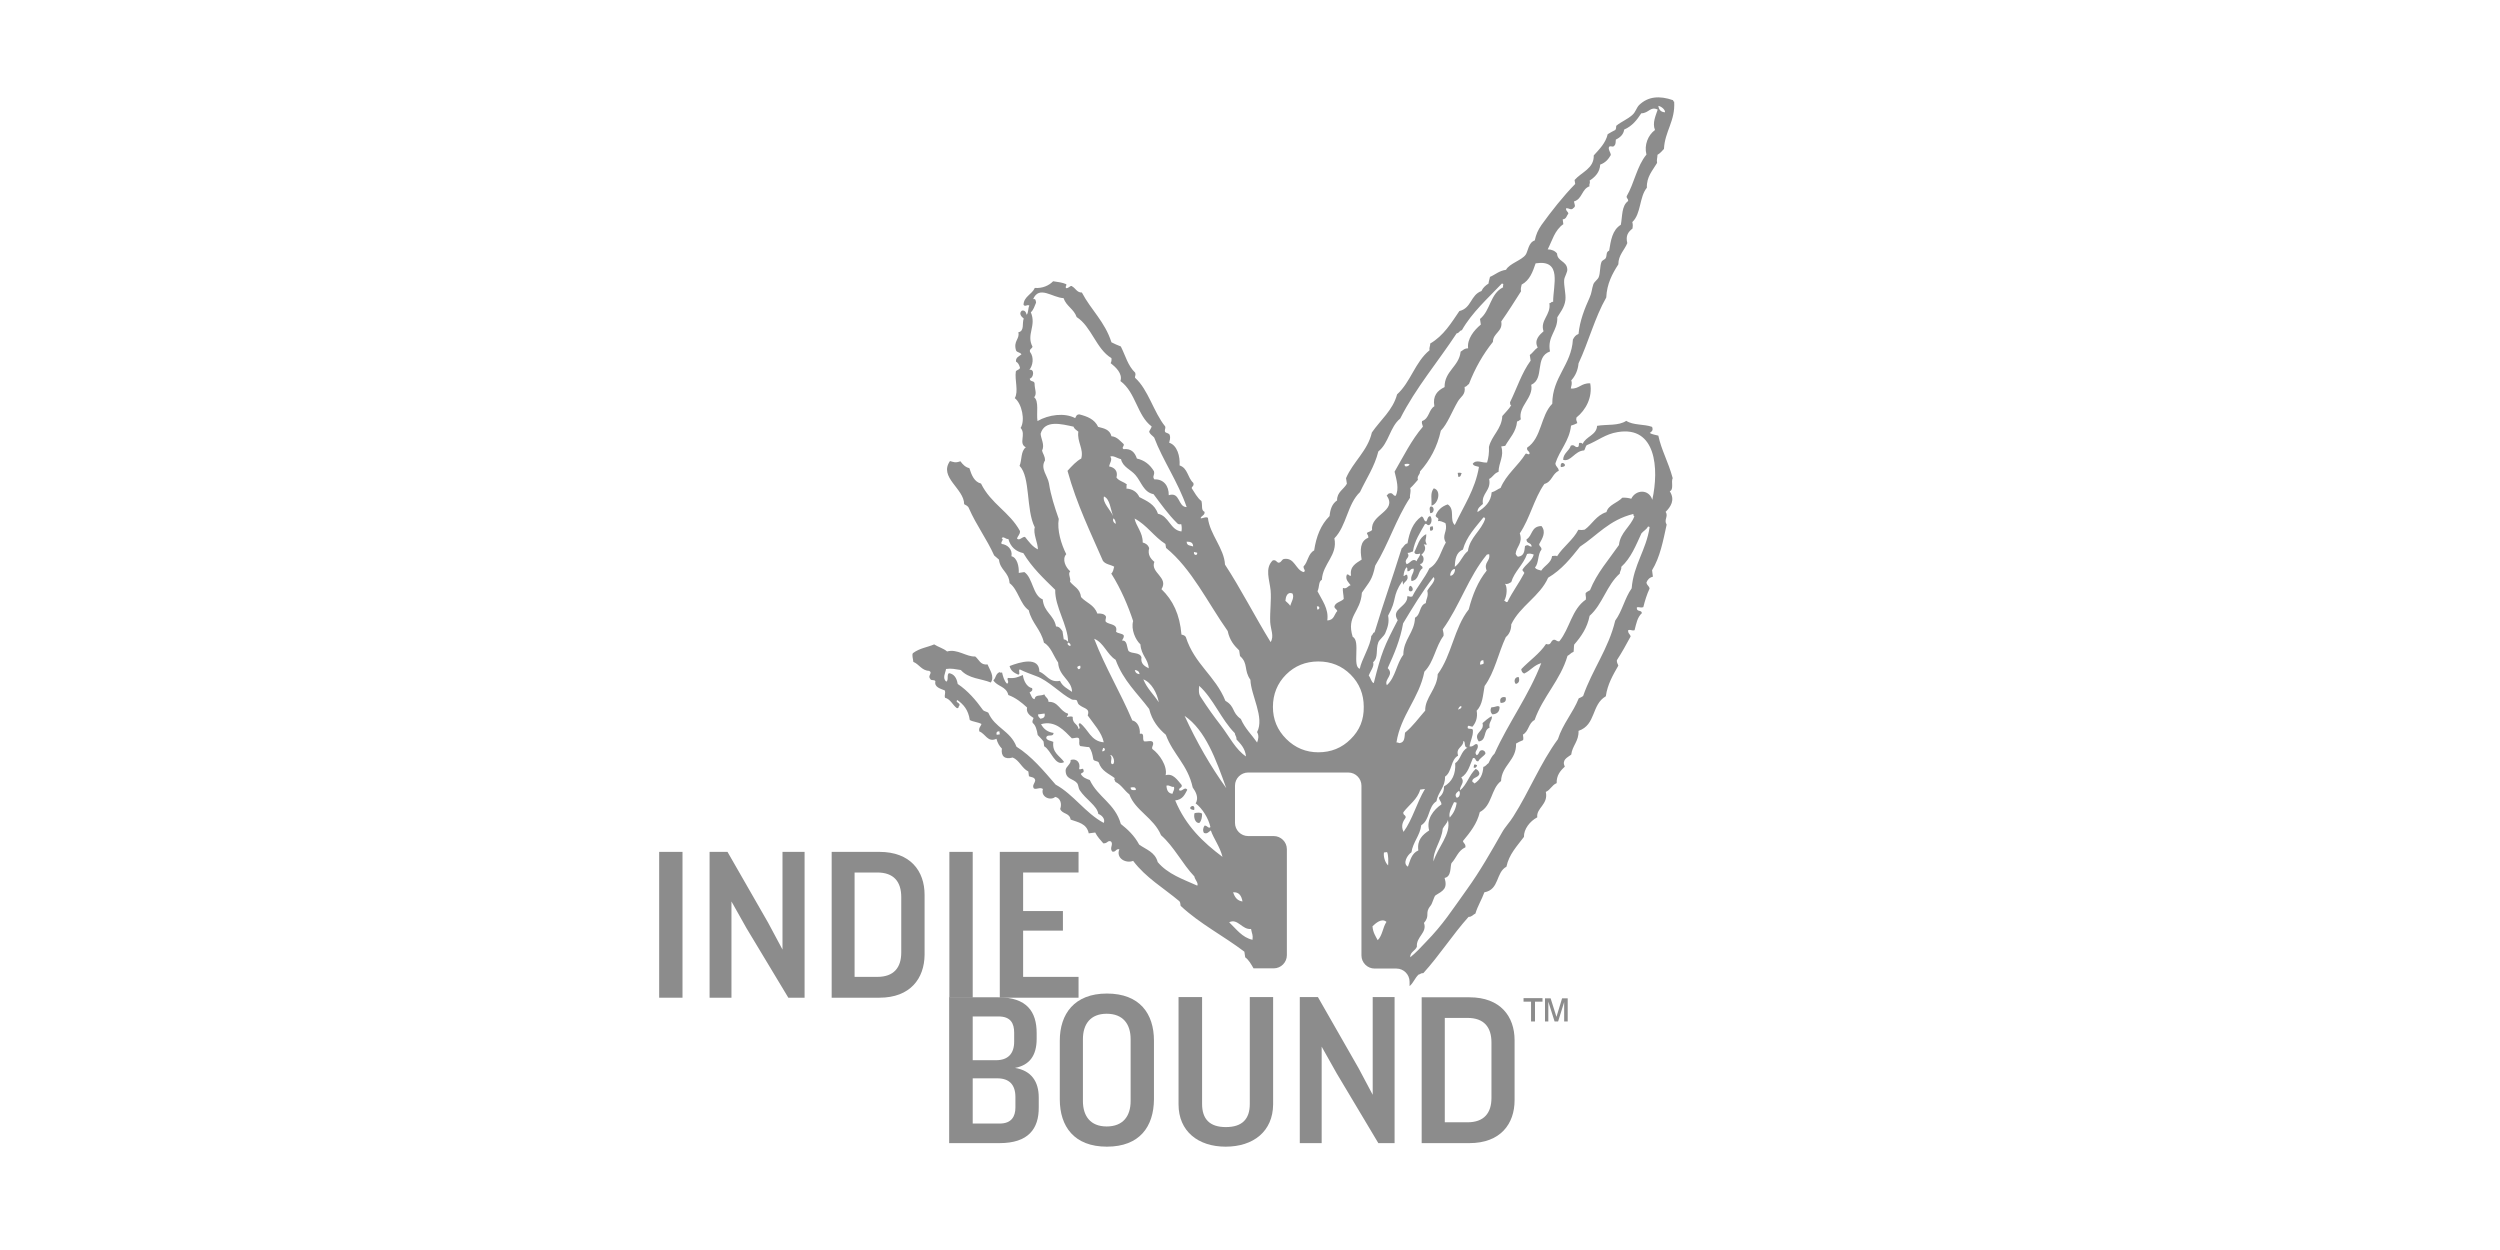 <svg xmlns="http://www.w3.org/2000/svg" xmlns:xlink="http://www.w3.org/1999/xlink" id="Layer_1" x="0px" y="0px" viewBox="0 0 120 60" style="enable-background:new 0 0 120 60;" xml:space="preserve"><style type="text/css">	.st0{fill-rule:evenodd;clip-rule:evenodd;fill:#8C8C8C;}	.st1{fill:#8C8C8C;}</style><g>	<g>		<g>			<path class="st1" d="M71.16,34.71c0.12,0.41-0.48,0.44-0.18,0.88c0.4-0.05,0.2-0.55,0.52-0.66c-0.06-0.26,0.13-0.33,0.11-0.55    C71.42,34.46,71.3,34.6,71.16,34.71"></path>			<path class="st1" d="M72.9,32.5c-0.21-0.02-0.25,0.23-0.14,0.33C72.91,32.79,72.95,32.68,72.9,32.5"></path>			<path class="st1" d="M70.75,36.71c0.01,0.05-0.01,0.08-0.02,0.12c0.08,0.07,0.16-0.02,0.17-0.1    C70.85,36.72,70.82,36.67,70.75,36.71"></path>			<path class="st1" d="M71.59,33.95c-0.07,0.11-0.05,0.26,0.05,0.34c0.25-0.02,0.34-0.15,0.34-0.36    C71.89,33.84,71.79,33.95,71.59,33.95"></path>			<path class="st1" d="M74.92,22.42C75.4,22.4,74.85,21.99,74.92,22.42"></path>			<path class="st1" d="M72.03,33.74c0.19,0,0.29-0.08,0.24-0.27C72.1,33.42,71.95,33.52,72.03,33.74"></path>			<path class="st1" d="M78.32,28.24c-0.33,0.46-0.45,1.09-0.79,1.55c-0.32,1.35-1.1,2.35-1.54,3.62c-0.06,0.04-0.13,0.08-0.21,0.11    c-0.28,0.7-0.77,1.23-1,1.96c-0.85,1.16-1.37,2.5-2.14,3.71c-0.17,0.28-0.39,0.49-0.55,0.78c-0.5,0.88-1.05,1.85-1.67,2.71    c-0.74,1.03-1.14,1.68-1.98,2.54c-0.23,0.24-0.46,0.5-0.75,0.73c-0.01-0.26,0.25-0.31,0.32-0.51c-0.04-0.48,0.51-0.67,0.34-1.14    c0.32-0.37,0.01-0.46,0.32-0.83c0.08-0.09,0.16-0.43,0.23-0.49c0.38-0.23,0.59-0.33,0.44-0.84c0.34-0.06,0.26-0.54,0.33-0.71    c0.24-0.25,0.31-0.6,0.67-0.76c0.02-0.17-0.09-0.18-0.12-0.3c0.34-0.41,0.68-0.83,0.81-1.39c0.6-0.31,0.53-1.12,1.02-1.49    c0.03-0.76,0.75-0.99,0.72-1.8c0.1-0.06,0.2-0.11,0.33-0.16c0.04-0.05,0.01-0.17,0-0.27c0.29-0.16,0.26-0.55,0.56-0.7    c0.4-1.13,1.24-1.91,1.58-3.08c0.11-0.05,0.16-0.15,0.29-0.19c0.02-0.11,0.01-0.24,0.03-0.35c0.34-0.39,0.63-0.81,0.74-1.38    c0.63-0.56,0.81-1.46,1.45-2.03c0-0.12,0.09-0.18,0.07-0.32c0.47-0.43,0.7-1.03,0.97-1.61c0.09-0.11,0.24-0.18,0.31-0.32    c0.04-0.01,0.07,0,0.08,0.03C79.02,26.4,78.41,27.11,78.32,28.24 M68.81,41.35c-0.04-0.53,0.39-0.99,0.44-1.57    c0.07-0.15,0.21-0.25,0.25-0.42C69.67,40.05,68.99,40.69,68.81,41.35 M69.92,38.53c-0.04,0.29-0.15,0.51-0.33,0.71    c-0.08-0.21,0.11-0.53,0.2-0.73C69.86,38.49,69.87,38.53,69.92,38.53 M70.03,37.96c0.08,0.06,0.05,0.33-0.11,0.33    C69.8,38.14,69.92,38.04,70.03,37.96 M67.58,41.6c-0.27-0.15-0.03-0.56,0.17-0.69c0.07-0.49,0.41-0.8,0.47-1.3    c0.42-0.25,0.32-0.89,0.73-1.15c0.07-0.44,0.43-0.68,0.41-1.18c0.35-0.24,0.26-0.81,0.63-1.01c-0.13-0.39,0.26-0.4,0.25-0.7    c0.13,0.01,0,0.31,0.2,0.32c-0.32,0.16-0.31,0.56-0.59,0.74c0.03,0.53-0.15,0.9-0.54,1.12c0.01,0.25-0.09,0.41-0.24,0.53    c0.01,0.15,0.11,0.17,0.12,0.33c-0.38,0.26-0.74,0.71-0.59,1.25c-0.32,0.21-0.59,0.46-0.52,0.96    C67.75,40.96,67.69,41.31,67.58,41.6 M67.37,39.93c-0.14-0.29-0.03-0.5,0.1-0.68c0.02-0.15-0.13-0.1-0.11-0.26    c0.27-0.36,0.68-0.62,0.81-1.09l0.23-0.03C68,38.53,67.81,39.32,67.37,39.93 M69.98,34.06c0.04-0.07,0.06-0.16,0.16-0.17    C70.18,34,70.07,34.03,69.98,34.06 M67.03,35.64c0.2-1.31,1.09-2.12,1.34-3.4c0.46-0.46,0.53-1.2,0.92-1.72    c0.01-0.15-0.01-0.13-0.04-0.31c0.81-1.12,1.24-2.53,2.12-3.59l0.11-0.02c0.07,0.35-0.28,0.38-0.12,0.79    c-0.42,0.52-0.68,1.16-0.86,1.86c-0.7,0.88-0.82,2.21-1.49,3.11c-0.02,0.7-0.62,1.13-0.6,1.75c-0.32,0.36-0.59,0.75-0.97,1.06    c-0.03,0.21,0,0.48-0.28,0.5C67.14,35.66,67.1,35.63,67.03,35.64 M66.57,32.89c-0.15-0.29,0.37-0.49,0.04-0.82    c0.31-0.68,0.6-1.35,0.74-2.15c0.46-0.76,0.92-1.53,1.46-2.22c0.16,0.16-0.21,0.46-0.3,0.66c0.07,0.27-0.06,0.38-0.07,0.59    c-0.33,0.11-0.23,0.55-0.52,0.7c-0.02,0.72-0.56,1.04-0.56,1.78C67.03,31.85,66.99,32.51,66.57,32.89 M66.63,41.54    c-0.16-0.15-0.23-0.44-0.2-0.62l0.15-0.02C66.65,41.05,66.64,41.35,66.63,41.54 M66.13,45.13c-0.1-0.19-0.23-0.37-0.25-0.67    c0.15-0.14,0.44-0.41,0.67-0.21C66.37,44.52,66.36,44.9,66.13,45.13 M65.7,32.43c0.07-0.21,0.28-0.45,0.21-0.64    c0.27-0.25,0.11-0.58,0.25-0.96c0.05-0.13,0.26-0.28,0.33-0.43c0.12-0.29,0.2-0.52,0.14-0.85c0.46-0.83,0.16-0.88,0.69-1.67    l0.03,0.19c0.05-0.16,0.28-0.2,0.2-0.45c-0.05-0.1-0.12,0.04-0.18,0.03c0.01-0.16,0.05-0.3,0.13-0.41    c0.08-0.02,0.04,0.13,0.06,0.18c0.16,0.01,0.11-0.14,0.3-0.12c0.02,0.24-0.18,0.32-0.11,0.59c0.39-0.05,0.29-0.46,0.53-0.61    c0.02-0.14-0.11-0.09-0.11-0.21c0.18,0,0.23-0.38,0.05-0.43c0.12-0.12,0.28-0.28,0.12-0.52c0.04,0.02,0.09,0.03,0.15,0.02    c-0.13-0.25-0.02-0.21-0.03-0.5c-0.35,0.17-0.41,0.55-0.57,0.86c0.02,0.12,0.14,0.11,0.28,0.07c-0.01,0.16-0.14,0.23-0.17,0.37    c-0.2-0.18-0.31,0.1-0.48,0.14c-0.17-0.26,0.21-0.29,0.04-0.54c0.12,0,0.17-0.05,0.26-0.07c0.08-0.52,0.35-0.91,0.58-1.32    c0.11-0.04,0.09,0.09,0.2,0.05c0.12-0.05,0.16-0.31,0.05-0.43c-0.14,0.03-0.12,0.18-0.19,0.26c-0.13,0-0.1-0.23-0.23-0.24    c-0.41,0.29-0.58,0.76-0.67,1.29c-0.15,0.03-0.17,0.16-0.28,0.24c-0.53,1.7-0.78,2.32-1.3,4.03c-0.1,0.02-0.08,0.14-0.16,0.17    c-0.02,0.45-0.48,1.17-0.55,1.58c-0.38-0.1,0.05-1.35-0.34-1.53c-0.32-1.02,0.38-1.17,0.44-2.12c0.37-0.55,0.49-0.59,0.64-1.3    c0.63-1.02,1-2.24,1.67-3.26c-0.02-0.17,0.06-0.27,0.01-0.46c0.14-0.12,0.25-0.27,0.37-0.4c-0.06-0.2,0.11-0.24,0.1-0.4    c0.48-0.54,0.83-1.18,1-1.96c0.31-0.31,0.53-0.91,0.81-1.39c0.14-0.25,0.39-0.32,0.33-0.71c0.11-0.01,0.13-0.1,0.21-0.14    c0.29-0.75,0.67-1.42,1.15-2.02c0-0.43,0.49-0.49,0.4-0.98c0.33-0.47,0.64-0.96,0.95-1.45c-0.03-0.13,0.01-0.21,0.03-0.32    c0.39-0.21,0.53-0.61,0.67-1.02c1.29-0.2,0.84,1.04,0.84,1.85c-0.11-0.02-0.09,0.07-0.18,0.06c0.09,0.56-0.46,0.82-0.28,1.35    c-0.19,0.17-0.47,0.42-0.28,0.78c-0.15,0.1-0.24,0.26-0.38,0.36l0.04,0.27c-0.43,0.59-0.66,1.33-0.99,2    c0.01,0.06,0,0.14,0.06,0.14c-0.11,0.19-0.29,0.35-0.43,0.52c-0.03,0.63-0.51,0.93-0.64,1.48c0.01,0.29-0.02,0.52-0.09,0.75    c-0.24,0.03-0.51-0.17-0.69,0.06c0.05,0.12,0.19,0.11,0.3,0.15c-0.18,1.09-0.74,1.88-1.16,2.79c-0.27-0.24,0.03-0.75-0.34-0.99    c-0.3,0.1-0.49,0.29-0.58,0.54c0.03,0.14,0.19,0.07,0.11,0.26c0.11-0.02,0.23,0.04,0.36,0.1c0.13,0.4-0.2,0.57,0.02,0.93    c-0.25,0.42-0.33,0.97-0.79,1.24c-0.23,0.48-0.58,0.87-0.82,1.35c-0.11,0.04-0.14-0.02-0.24-0.01c0.04,0.51-0.82,0.6-0.46,1.15    c-0.67,1.29-0.77,1.52-1.15,3.02C65.82,32.75,65.8,32.54,65.7,32.43 M64.83,35.48c-0.42,0.42-0.94,0.63-1.55,0.63    c-0.59,0-1.11-0.21-1.54-0.64c-0.43-0.43-0.64-0.94-0.64-1.54c0-0.6,0.21-1.13,0.63-1.55c0.42-0.42,0.94-0.63,1.55-0.63    s1.13,0.21,1.55,0.63c0.42,0.42,0.63,0.94,0.63,1.55C65.47,34.55,65.26,35.06,64.83,35.48 M62.04,28.49    c0.1,0.19-0.06,0.41-0.11,0.59c-0.06-0.1-0.15-0.16-0.23-0.24C61.71,28.67,61.78,28.38,62.04,28.49 M63.23,29.26l-0.02-0.15    C63.35,29.06,63.38,29.26,63.23,29.26 M67.66,22.29c-0.01,0.07-0.26,0.19-0.24-0.01C67.51,22.26,67.61,22.25,67.66,22.29     M63.45,27.83c0.04-0.78,0.77-1.17,0.6-1.99c0.59-0.6,0.62-1.64,1.23-2.22c0.3-0.64,0.7-1.22,0.88-1.95    c0.51-0.41,0.55-1.17,1.05-1.58c0.75-1.48,1.81-2.72,2.71-4.09c0.13-0.01,0.12-0.13,0.25-0.15c0.49-0.86,1.25-1.53,1.92-2.24    c0.13,0.02,0.03,0.07,0.06,0.18c-0.63,0.31-0.6,1.11-1.11,1.52l0.04,0.27c-0.33,0.27-0.67,0.7-0.61,1.14    c-0.19,0-0.25,0.1-0.36,0.16c-0.07,0.71-0.78,0.93-0.77,1.7c-0.35,0.17-0.58,0.42-0.49,0.92c-0.28,0.17-0.24,0.59-0.59,0.71    c-0.03,0.12,0.01,0.13,0.04,0.27c-0.55,0.64-0.93,1.42-1.36,2.16c0.09,0.38,0.23,0.83,0.05,1.16c-0.14,0.01-0.12-0.19-0.33-0.11    c-0.05,0.02-0.05,0.07-0.1,0.09c0.53,0.77-0.78,0.89-0.7,1.65c-0.04,0.08-0.17,0.09-0.25,0.15c0.01,0.09,0.08,0.1,0.07,0.23    c-0.4,0.16-0.4,0.59-0.32,1.05c-0.28,0.18-0.58,0.33-0.51,0.77c-0.11,0.04-0.09-0.09-0.2-0.05c-0.1,0.24,0.1,0.39,0.18,0.51    c-0.15,0.04-0.18,0.2-0.37,0.13c-0.02,0.16,0.03,0.3,0.04,0.53c-0.13,0.14-0.41,0.16-0.45,0.37c0.02,0.11,0.11,0.11,0.14,0.21    c-0.15,0.15-0.14,0.44-0.48,0.45c0.08-0.56-0.26-0.98-0.47-1.4C63.34,28.18,63.28,27.91,63.45,27.83 M69.84,27.32    c0.01,0.16-0.12,0.34-0.23,0.31C69.6,27.46,69.74,27.28,69.84,27.32 M69.83,27.21c0.01-0.37,0.07-0.7,0.39-0.83    c0.17-0.62,0.6-1.06,0.98-1.54c0.06-0.02,0.07,0.02,0.09,0.06c-0.19,0.58-0.74,0.89-0.83,1.55    C70.19,26.66,70.11,27.01,69.83,27.21 M75.04,10.76l-0.03-0.23c0.19-0.02,0.18-0.18,0.27-0.27c-0.01-0.12-0.12-0.11-0.11-0.26    c0.14-0.03,0.24,0.12,0.35-0.01c0.13-0.09,0.06-0.15,0.03-0.32c0.41-0.12,0.36-0.59,0.75-0.73c-0.04-0.11,0.05-0.14,0-0.27    c0.27-0.18,0.49-0.4,0.51-0.77c0.26-0.09,0.4-0.27,0.51-0.46c-0.02-0.16-0.13-0.24-0.09-0.38c0.06-0.1,0.19,0.04,0.26-0.07    c0.07-0.06,0.06-0.18,0.07-0.29c0.21-0.1,0.37-0.25,0.4-0.48c0.39-0.17,0.61-0.46,0.82-0.78c0.38-0.01,0.43-0.35,0.79-0.18    c-0.09,0.28-0.27,0.64-0.13,0.98c-0.33,0.24-0.53,0.72-0.41,1.18c-0.46,0.55-0.58,1.37-0.95,2c-0.01,0.12,0.08,0.1,0.07,0.23    c-0.32,0.23-0.27,0.73-0.35,1.14c-0.41,0.25-0.48,0.75-0.56,1.24c-0.17,0.07-0.09,0.23-0.17,0.37c-0.04,0.06-0.17,0.09-0.2,0.18    c-0.08,0.21-0.05,0.51-0.13,0.72c-0.05,0.13-0.21,0.21-0.26,0.35c-0.08,0.24-0.07,0.4-0.18,0.64c-0.23,0.51-0.47,1.1-0.53,1.74    c-0.14,0.05-0.21,0.15-0.27,0.27c-0.07,1.22-0.99,1.8-0.99,3.08c-0.57,0.57-0.5,1.64-1.21,2.11c-0.02,0.18,0.12,0.13,0.12,0.3    c-0.1,0.05-0.1-0.04-0.19-0.01c-0.36,0.58-0.93,0.99-1.2,1.64c-0.15,0.06-0.26,0.17-0.43,0.21c-0.03,0.46-0.33,0.73-0.68,0.95    c-0.01-0.19,0.14-0.28,0.26-0.39c-0.08-0.53,0.41-0.63,0.3-1.2c0.18-0.09,0.24-0.28,0.45-0.34c0.01-0.46,0.28-0.75,0.13-1.22    l0.19-0.03c0.21-0.37,0.53-0.67,0.57-1.17c0.09-0.01,0.11-0.07,0.18-0.1c-0.14-0.63,0.62-1.03,0.5-1.66    c0.66-0.3,0.14-1.33,0.9-1.6c-0.14-0.74,0.38-0.98,0.35-1.64c0.11-0.19,0.35-0.47,0.39-0.83c0.03-0.31-0.08-0.67-0.06-0.96    c0.01-0.15,0.17-0.38,0.15-0.52c-0.03-0.4-0.48-0.37-0.49-0.75c-0.1-0.13-0.26-0.2-0.45-0.2C74.5,11.57,74.62,11.05,75.04,10.76     M73.3,26.59c0.14-0.04,0.23,0,0.32,0.03c-0.08,0.32-0.4,0.47-0.55,0.74c0.03,0.05,0.07,0.09,0.1,0.14    c-0.25,0.48-0.57,0.9-0.81,1.39c-0.1,0.04-0.09-0.06-0.16-0.05c0.14-0.24,0.16-0.67,0.04-0.82c0.12,0.04,0.19-0.02,0.3-0.08    C72.69,27.43,73.12,27.11,73.3,26.59 M71.04,31.9c0.01-0.11,0.01-0.21,0.16-0.21l0.02,0.15C71.18,31.88,71.12,31.9,71.04,31.9     M74.31,27.73c0.66-0.39,1.09-0.94,1.53-1.49c0.83-0.54,1.39-1.28,2.56-1.57c0,0.05,0.01,0.11,0.05,0.11    c-0.18,0.5-0.68,0.78-0.74,1.38c-0.49,0.71-1.06,1.34-1.39,2.17c-0.07,0.04-0.16,0.08-0.21,0.14c-0.01,0.16,0.03,0.15,0.01,0.31    c-0.68,0.47-0.77,1.39-1.27,2c-0.13,0.03-0.15-0.09-0.28-0.07c-0.16,0.06-0.1,0.29-0.36,0.2c-0.31,0.47-0.8,0.8-1.19,1.21    c0.01,0.11,0.06,0.18,0.14,0.21c0.31-0.14,0.46-0.4,0.82-0.5c-0.6,1.56-1.57,2.85-2.24,4.34c-0.13,0.12-0.21,0.29-0.29,0.46    c-0.09,0.05-0.12,0.15-0.25,0.18c-0.02,0.36-0.15,0.63-0.43,0.8c-0.01-0.07-0.11-0.03-0.1-0.14c0.04-0.17,0.34-0.15,0.34-0.36    c-0.03-0.11-0.09-0.17-0.18-0.2c-0.32,0.3-0.41,0.75-0.75,1.03c-0.02-0.24,0.26-0.37,0.06-0.62c0.33-0.2,0.41-0.59,0.56-0.93    c0.16-0.05,0.1,0.19,0.26,0.15c0.07-0.15,0.25-0.23,0.34-0.36c0-0.12-0.07-0.15-0.14-0.17c-0.2-0.01-0.13,0.19-0.28,0.24    c-0.17-0.19,0.13-0.27,0.04-0.51c-0.12-0.1-0.18,0.13-0.38,0.09c0.03-0.28,0.17-0.46,0.16-0.76c0-0.14-0.18-0.05-0.25-0.12    c-0.02-0.2,0.12-0.07,0.23-0.07c0.15-0.18,0.26-0.42,0.2-0.77c0.29-0.28,0.3-0.75,0.38-1.18c0.49-0.67,0.66-1.59,1.02-2.35    c0.17-0.14,0.26-0.35,0.26-0.61C72.96,29.09,73.92,28.62,74.31,27.73 M60.34,35.64c-0.26-0.38-0.58-0.67-0.78-1.13    c-0.45-0.32-0.26-0.59-0.74-0.87c-0.49-1.21-1.48-1.75-1.9-3.06c-0.04-0.08-0.13-0.1-0.21-0.12c-0.08-0.97-0.41-1.65-0.96-2.18    c0.36-0.57-0.55-0.79-0.34-1.31c-0.19-0.16-0.33-0.35-0.25-0.66c-0.05-0.15-0.16-0.23-0.31-0.27c0.01-0.48-0.33-0.8-0.39-1.15    c0.58,0.3,0.94,0.88,1.48,1.22l0.03,0.19c1.23,1,2,2.63,2.96,3.99c0.09,0.44,0.31,0.7,0.55,0.93l0.04,0.27    c0.41,0.36,0.17,0.68,0.5,1.14c0.02,0.74,0.69,1.81,0.32,2.51C60.44,35.31,60.4,35.49,60.34,35.64 M58.6,34.82    c-0.31-0.4-0.63-0.84-0.97-1.37c-0.1-0.15-0.09-0.31-0.07-0.53c0.68,0.61,1.06,1.62,1.71,2.27c0.01,0.12,0.09,0.15,0.08,0.3    c0.19,0.21,0.41,0.41,0.46,0.82C59.31,35.98,59.02,35.37,58.6,34.82 M59.64,43.27c-0.24-0.03-0.37-0.19-0.45-0.44    C59.47,42.81,59.59,42.99,59.64,43.27 M60.05,44.59c0.05,0.27,0.1,0.27,0.07,0.52c-0.5-0.11-0.78-0.52-1.12-0.84    C59.41,44.06,59.62,44.64,60.05,44.59 M56.86,34.36c1.01,0.7,1.5,2.08,2,3.47C58.11,36.79,57.44,35.62,56.86,34.36 M56.41,38.42    c0.37-0.04,0.46-0.29,0.58-0.51c-0.13-0.18-0.25,0.12-0.39,0.02c-0.03-0.13,0.16-0.1,0.12-0.25c-0.2-0.23-0.41-0.58-0.77-0.47    c0.1-0.43-0.3-1.02-0.64-1.26c-0.04-0.14,0.08-0.16,0.03-0.32c-0.06-0.12-0.31-0.01-0.43-0.05c-0.1-0.13,0.06-0.41-0.2-0.36    c0.03-0.28-0.11-0.59-0.36-0.64c-0.57-1.35-1.29-2.52-1.83-3.92c0.46,0.18,0.62,0.76,1.03,1.01c0.37,1.01,1.05,1.61,1.61,2.36    c0.14,0.57,0.45,0.94,0.8,1.24c0.35,0.95,1.05,1.43,1.29,2.53c0.14,0.19,0.31,0.5,0.14,0.76c0.32,0.24,0.62,0.72,0.71,1.14    c-0.09,0.1-0.16-0.09-0.28-0.07c-0.07,0.09-0.1,0.24-0.03,0.35c0.16,0.07,0.23-0.06,0.33-0.12c0.13,0.39,0.43,0.76,0.56,1.27    C57.76,40.44,56.92,39.65,56.41,38.42 M56.28,38.1c-0.18-0.01-0.28-0.14-0.29-0.39c0.16-0.04,0.21,0.08,0.36,0.06    C56.39,37.92,56.3,37.98,56.28,38.1 M54.27,37.8c0.12-0.02,0.26-0.04,0.25,0.12C54.39,37.93,54.27,37.95,54.27,37.8 M53.42,36.68    c-0.21,0,0.03-0.34-0.13-0.41C53.38,36.15,53.57,36.58,53.42,36.68 M52.9,36.06c0.01-0.06,0.04-0.1,0.05-0.16    C53.08,35.9,53.06,36.08,52.9,36.06 M54.7,32.36c-0.12-0.01-0.2-0.06-0.23-0.2C54.59,32.17,54.68,32.22,54.7,32.36 M55.62,33.71    c-0.24-0.38-0.55-0.64-0.74-1.1C55.27,32.75,55.55,33.29,55.62,33.71 M51.89,28.66c-0.05-0.42-0.35-0.5-0.53-0.74    c0.06-0.17-0.12-0.36,0.01-0.5c-0.21-0.17-0.41-0.57-0.19-0.82c-0.24-0.47-0.45-1.16-0.36-1.69c-0.2-0.58-0.38-1.12-0.47-1.71    c-0.06-0.36-0.43-0.71-0.19-1.1c0-0.23-0.11-0.31-0.14-0.48c0.14-0.26-0.06-0.57-0.07-0.8c0.19-0.69,1.02-0.46,1.58-0.34    c0.04,0.12,0.14,0.16,0.23,0.24c-0.07,0.49,0.27,0.83,0.14,1.29c-0.23,0.12-0.45,0.36-0.66,0.59c0.45,1.63,1.12,2.98,1.7,4.32    c0.12,0.17,0.36,0.18,0.54,0.28c-0.03,0.12-0.05,0.26-0.14,0.33c0.47,0.74,0.82,1.58,1.05,2.28c-0.11,0.4,0.11,0.9,0.35,1.12    c0.04,0.54,0.37,0.69,0.4,1.15c-0.19-0.1-0.4-0.21-0.35-0.53c-0.09-0.26-0.45-0.15-0.62-0.3c-0.09-0.18-0.05-0.53-0.31-0.5    c0.02-0.08,0.1-0.13,0.08-0.25c-0.08-0.11-0.28-0.08-0.37-0.18c0.1-0.39-0.32-0.32-0.49-0.47c-0.05-0.12,0.03-0.15,0-0.27    c-0.08-0.12-0.24-0.14-0.41-0.13C52.52,29.02,52.14,28.94,51.89,28.66 M51.76,32.12c-0.02-0.03-0.05-0.05-0.05-0.11    c0.03-0.03,0.08-0.05,0.14-0.06C51.88,32.05,51.86,32.12,51.76,32.12 M51.37,31.01c-0.08-0.02-0.17-0.09-0.1-0.17    C51.35,30.86,51.42,30.95,51.37,31.01 M51,30.3c-0.08-0.11-0.15-0.23-0.31-0.23c-0.11-0.57-0.58-0.67-0.64-1.3    c-0.48-0.18-0.47-1.03-0.88-1.31L48.9,27.5c0.02-0.31-0.08-0.74-0.35-0.8c0.06-0.33-0.19-0.56-0.47-0.59    c-0.07-0.12,0.14-0.2,0-0.27c0.08-0.13,0.2,0.06,0.32,0.03c0.11,0.39,0.36,0.6,0.72,0.68c0.42,0.7,0.98,1.22,1.53,1.76    c-0.02,0.82,0.61,1.7,0.62,2.5c-0.06-0.05-0.11-0.12-0.21-0.12L51,30.3z M52.99,23.83c0.29,0.12,0.31,0.61,0.44,0.94    C53.29,24.46,52.91,24.12,52.99,23.83 M53.45,24.88c0.06,0.05,0.1,0.13,0.11,0.26C53.47,25.12,53.38,24.97,53.45,24.88     M54.1,23.27c-0.14-0.15-0.39-0.17-0.51-0.35c0.09-0.33-0.12-0.49-0.35-0.53c0.01-0.14,0.18-0.34,0.05-0.47    c0.13-0.08,0.36,0.09,0.52,0.12c0.08,0.38,0.47,0.5,0.69,0.76c0.28,0.32,0.39,0.83,0.87,0.92c0.36,0.48,0.71,0.98,1.13,1.39    c0.04,0.05,0.1,0.07,0.2,0.05c0.03,0.13,0.03,0.25,0.01,0.35c-0.54-0.06-0.6-0.75-1.13-0.85c-0.15-0.46-0.53-0.61-0.89-0.8    c-0.12-0.26-0.34-0.39-0.63-0.41C54.1,23.41,54.04,23.29,54.1,23.27 M49.8,20.21c-0.06-0.36,0.08-0.96-0.16-1.14    c0.15-0.18,0.02-0.37,0.02-0.66c-0.01-0.16-0.23-0.06-0.23-0.24c0.18-0.02,0.25-0.47-0.02-0.42c0.16-0.19,0.24-0.59,0.03-0.86    c-0.04-0.14,0.1-0.15,0.12-0.25c-0.31-0.59,0.2-0.99-0.08-1.65c0.13-0.11,0.18-0.3,0.25-0.46c-0.01-0.11-0.02-0.2-0.14-0.17    c0.29-0.68,0.93-0.07,1.46-0.05c0.14,0.4,0.49,0.51,0.63,0.91c0.71,0.45,0.94,1.54,1.67,1.97c0.01,0.1,0,0.18-0.04,0.24    c0.23,0.18,0.59,0.5,0.47,0.86c0.74,0.54,0.8,1.66,1.5,2.18c-0.02,0.09-0.09,0.16-0.12,0.25c0.04,0.13,0.15,0.18,0.24,0.28    c0.41,1.09,1.14,2.12,1.56,3.34c-0.43,0-0.3-0.75-0.86-0.57c0.01-0.45-0.25-0.78-0.69-0.76c-0.12-0.15,0.03-0.19-0.02-0.39    c-0.19-0.32-0.46-0.53-0.82-0.61c-0.1-0.31-0.29-0.49-0.64-0.45c-0.11-0.08,0.03-0.12,0.01-0.24c-0.17-0.15-0.32-0.36-0.59-0.38    c-0.08-0.33-0.37-0.38-0.64-0.45c-0.17-0.37-0.52-0.5-0.9-0.6c-0.14,0-0.16,0.1-0.2,0.18C51.1,19.8,50.34,19.9,49.8,20.21     M57.27,26.23c-0.12-0.05-0.31-0.02-0.31-0.23C57.13,26,57.27,26.03,57.27,26.23 M57.46,26.52c0.05,0.16-0.18,0.16-0.15-0.02    C57.38,26.49,57.4,26.54,57.46,26.52 M47.84,35.27c-0.03-0.11,0.01-0.17,0.13-0.17l0.02,0.15L47.84,35.27z M49.94,34.5    c-0.04-0.06-0.12-0.08-0.11-0.21l0.31-0.04C50.18,34.42,50.08,34.48,49.94,34.5 M79.92,5.39c-0.17-0.01-0.29-0.09-0.32-0.31    C79.76,5.11,79.94,5.28,79.92,5.39 M79.6,20.91c-0.13-0.04-0.3-0.05-0.41-0.13c0.08-0.06,0.18-0.11,0.11-0.29    c-0.38-0.14-0.91-0.07-1.24-0.29c-0.37,0.25-0.94,0.16-1.4,0.24c-0.02,0.45-0.55,0.51-0.69,0.87c-0.03-0.05-0.09-0.06-0.16-0.05    c-0.05,0.05,0.01,0.18-0.09,0.2c-0.14,0.02-0.13-0.14-0.32-0.07c-0.08,0.26-0.36,0.36-0.37,0.68c0.37,0.12,0.55-0.43,1.01-0.45    c0.05-0.07,0.06-0.18,0.12-0.25c0.53-0.21,0.9-0.54,1.49-0.63c1.84-0.31,1.99,1.75,1.66,3.25c-0.16-0.52-0.79-0.5-1.01-0.05    c-0.13-0.04-0.28-0.06-0.43-0.05c-0.23,0.25-0.67,0.34-0.76,0.69c-0.5,0.16-0.68,0.58-1.04,0.84c-0.12,0.03-0.21,0.02-0.31,0.01    c-0.25,0.49-0.73,0.81-1.02,1.27c-0.05-0.04-0.14-0.02-0.24-0.01c-0.04,0.33-0.36,0.45-0.52,0.7c-0.1-0.04-0.24-0.04-0.3-0.15    c0.19-0.21,0.12-0.63,0.31-0.86c0.01-0.14-0.1-0.13-0.11-0.26c0.15-0.27,0.35-0.58,0.11-0.87c-0.51,0.01-0.42,0.47-0.72,0.64    c0,0.23,0.24,0.13,0.25,0.35c-0.16-0.01-0.14-0.13-0.32-0.03c-0.03,0.23-0.03,0.47-0.32,0.51c-0.08,0-0.09-0.09-0.13-0.13    c0.03-0.36,0.36-0.5,0.2-0.99c0.49-0.72,0.68-1.66,1.18-2.37c0.37-0.1,0.37-0.49,0.69-0.63c-0.01-0.18-0.15-0.18-0.16-0.36    c0.2-0.63,0.67-1.07,0.75-1.81c0.11-0.03,0.2-0.07,0.3-0.12c-0.03-0.13-0.07-0.13-0.04-0.27c0.45-0.36,0.78-0.97,0.66-1.64    c-0.44-0.02-0.53,0.28-0.93,0.25c0.01-0.13,0.08-0.21,0.02-0.39c0.19-0.21,0.32-0.48,0.35-0.82c0.48-1.02,0.78-2.2,1.33-3.16    c0.03-0.66,0.29-1.14,0.58-1.59c0-0.45,0.3-0.69,0.43-1.02c-0.09-0.37,0.05-0.54,0.25-0.7c0.01-0.09,0.03-0.18-0.01-0.31    c0.43-0.4,0.33-1.2,0.7-1.65c-0.02-0.53,0.28-0.83,0.49-1.19c-0.03-0.15,0.02-0.26,0.02-0.39c0.13-0.07,0.21-0.18,0.31-0.28    c0.04-0.85,0.55-1.34,0.49-2.27c-0.03,0-0.05-0.03-0.05-0.07c-0.66-0.23-1.2-0.18-1.63,0.23c-0.13,0.13-0.17,0.34-0.32,0.47    c-0.25,0.23-0.55,0.33-0.78,0.53c-0.01,0.07,0,0.16-0.05,0.2c-0.12,0.06-0.24,0.13-0.36,0.2c-0.1,0.43-0.4,0.72-0.67,1.02    c0.02,0.63-0.59,0.8-0.92,1.18l0.03,0.19c-0.57,0.58-1.16,1.33-1.62,1.97c-0.17,0.25-0.26,0.45-0.32,0.74    c-0.31,0.1-0.32,0.52-0.44,0.69c-0.2,0.27-0.78,0.42-0.94,0.72c-0.34,0.05-0.51,0.23-0.77,0.34c-0.02,0.11-0.06,0.2-0.07,0.32    c-0.14,0.09-0.27,0.2-0.34,0.36c-0.53,0.19-0.47,0.82-1.06,0.96c-0.39,0.57-0.75,1.18-1.4,1.56c0.01,0.12-0.06,0.18-0.03,0.32    c-0.7,0.57-0.9,1.52-1.56,2.12c-0.2,0.76-0.8,1.23-1.21,1.83c-0.2,0.88-0.9,1.4-1.24,2.19l0.04,0.27    c-0.15,0.27-0.48,0.4-0.47,0.8c-0.24,0.16-0.33,0.43-0.36,0.75c-0.42,0.42-0.64,0.98-0.74,1.65c-0.3,0.16-0.29,0.55-0.51,0.77    c-0.01,0.14,0.14,0.21,0,0.27c-0.39-0.11-0.42-0.71-0.94-0.63c-0.12,0.03-0.11,0.16-0.25,0.18c-0.11-0.01-0.12-0.16-0.29-0.11    c-0.39,0.38-0.15,0.93-0.1,1.44c0.04,0.46-0.04,1.01-0.02,1.52c0.02,0.35,0.2,0.68,0.02,0.96c-0.75-1.22-1.46-2.61-2.19-3.72    c-0.04-0.78-0.73-1.45-0.82-2.24c-0.07-0.09-0.33,0.06-0.35,0.01c0.03-0.12,0.21-0.13,0.19-0.3c-0.18-0.09-0.09-0.27-0.15-0.52    c-0.2-0.15-0.33-0.41-0.47-0.62c0.01-0.09,0.13-0.1,0.08-0.25c-0.28-0.25-0.26-0.71-0.66-0.84c0.03-0.43-0.11-0.97-0.5-1.09    c0.02-0.11,0.08-0.21,0.02-0.39c-0.05-0.07-0.15-0.07-0.21-0.12c-0.05-0.12,0.03-0.15,0-0.27c-0.56-0.69-0.81-1.77-1.45-2.34    c-0.01-0.09,0.05-0.12,0.01-0.24c-0.36-0.35-0.45-0.78-0.69-1.26c-0.16-0.06-0.31-0.13-0.45-0.2c-0.32-1-0.98-1.55-1.42-2.39    c-0.23,0.01-0.3-0.2-0.46-0.29c-0.08-0.09-0.16,0.1-0.3,0.08c-0.05-0.1,0.04-0.1,0.01-0.19c-0.18-0.08-0.41-0.11-0.63-0.14    c-0.19,0.2-0.51,0.35-0.88,0.32c-0.13,0.31-0.53,0.41-0.54,0.81c0.08,0.12,0.18-0.04,0.28,0.04c-0.07,0.12-0.04,0.34-0.13,0.44    c-0.03-0.12-0.08-0.23-0.23-0.2c-0.16,0.13-0.03,0.29,0.09,0.38c-0.09,0.21,0.05,0.6-0.26,0.66c0.08,0.32-0.25,0.41-0.11,0.87    c0.05,0.11,0.2,0.08,0.26,0.19c-0.11,0.09-0.29,0.15-0.26,0.35c0.1,0.05,0.15,0.15,0.19,0.29c-0.01,0.1-0.16,0.1-0.2,0.18    c-0.06,0.41,0.14,0.96-0.05,1.28c0.34,0.26,0.51,1.07,0.28,1.43c0.28,0.31-0.12,0.74,0.25,0.93c-0.25,0.19-0.18,0.6-0.3,0.89    c0.53,0.54,0.3,2.1,0.73,2.95c-0.09,0.3,0.15,0.75,0.15,1.06c-0.27-0.13-0.44-0.38-0.62-0.6c-0.14-0.01-0.25,0.19-0.38,0.09    c0.02-0.14,0.15-0.19,0.14-0.37c-0.5-0.92-1.4-1.31-1.87-2.28c-0.32-0.08-0.45-0.39-0.56-0.74c-0.19-0.04-0.32-0.18-0.43-0.33    c-0.25,0.09-0.31,0.04-0.5-0.01c-0.55,0.78,0.68,1.32,0.68,2.07c0.08,0.05,0.19,0.08,0.23,0.2c0.36,0.82,0.85,1.46,1.21,2.26    c0.07,0.07,0.15,0.12,0.23,0.2c0.06,0.52,0.47,0.58,0.51,1.13c0.41,0.3,0.5,1.01,0.92,1.3c0.15,0.63,0.58,0.91,0.73,1.56    c0.33,0.18,0.45,0.62,0.68,0.95c0.04,0.68,0.66,0.84,0.67,1.41c-0.21-0.15-0.46-0.26-0.58-0.53c-0.52,0.1-0.64-0.31-0.99-0.44    c0-0.75-0.94-0.46-1.43-0.27c0.06,0.24,0.23,0.33,0.41,0.41c0.13,0-0.01-0.2,0.08-0.25c0.25,0.13,0.5,0.21,0.78,0.32    c0.6,0.21,1.2,0.87,1.71,1.12c0.07,0.04,0.17,0,0.24,0.04c0.03,0.02,0.04,0.15,0.11,0.21c0.24,0.21,0.54,0.16,0.42,0.52    c0.27,0.39,0.68,0.82,0.77,1.29c-0.63-0.05-0.74-0.63-1.14-0.92c-0.17,0.05,0.09,0.24-0.07,0.28c-0.04-0.26-0.3-0.24-0.28-0.58    c-0.06-0.04-0.17-0.01-0.28,0c-0.01-0.07,0.09-0.06,0.05-0.16c-0.38-0.1-0.46-0.59-0.93-0.56c-0.01-0.19-0.15-0.21-0.2-0.36    c-0.21,0.1-0.43-0.01-0.47,0.23c-0.14-0.02-0.16-0.2-0.24-0.32c0.06-0.05,0.17-0.07,0.12-0.21c-0.27-0.05-0.42-0.4-0.44-0.63    c-0.27,0.11-0.37,0.17-0.72,0.14c-0.07,0.09,0.09,0.19-0.04,0.28c-0.14-0.13-0.2-0.37-0.24-0.54c-0.04,0-0.1,0.02-0.12-0.02    c-0.21,0.09-0.17,0.3-0.3,0.39c0.18,0.31,0.62,0.28,0.72,0.71c0.35,0.13,0.63,0.35,0.9,0.6c-0.06,0.25,0.15,0.4,0.31,0.5    c-0.01,0.08-0.08,0.12-0.04,0.24c0.14,0.11,0.2,0.33,0.24,0.58c0.09,0.1,0.19,0.19,0.28,0.31l0.03,0.23    c0.34,0.19,0.52,0.99,0.96,0.76c-0.2-0.3-0.59-0.44-0.52-0.97c-0.11-0.06-0.28-0.05-0.34-0.18c0.01-0.24,0.34-0.01,0.35-0.25    c-0.28-0.04-0.47-0.18-0.6-0.42c0.69-0.2,1.12,0.32,1.48,0.68c0.12,0,0.32-0.09,0.35,0.03c0.03,0.15-0.04,0.23,0.05,0.34    c0.14,0.01,0.28,0.05,0.43,0.05c0.13,0.2,0.15,0.32,0.2,0.59c0.04,0.1,0.2,0.06,0.26,0.15c0.13,0.41,0.48,0.53,0.77,0.75    c-0.06,0.08,0.01,0.09,0.03,0.18c0.28,0.13,0.43,0.42,0.67,0.6c0.28,0.78,1.17,1.12,1.52,1.96c0.62,0.54,1.02,1.37,1.6,1.98    c0.02,0.15,0.21,0.32,0.14,0.44c-0.69-0.31-1.41-0.55-1.9-1.13c-0.13-0.49-0.56-0.6-0.89-0.84c-0.23-0.43-0.54-0.72-0.88-0.99    c-0.28-0.99-1.1-1.28-1.49-2.11c-0.17-0.06-0.34-0.12-0.43-0.29c0.03-0.07,0.19-0.05,0.12-0.21c0-0.11-0.2,0.06-0.2-0.05    c0.07-0.25-0.1-0.51-0.41-0.41c0.03,0.2-0.24,0.31-0.24,0.5c0,0.44,0.36,0.38,0.55,0.61c0.07,0.09,0.06,0.23,0.12,0.33    c0.3,0.46,0.85,0.76,0.9,1.15c0.14,0.04,0.35,0.23,0.26,0.43c-0.88-0.47-1.44-1.36-2.31-1.84c-0.58-0.67-1.15-1.36-1.88-1.82    c-0.29-0.77-1.04-0.9-1.35-1.63c-0.07-0.05-0.18-0.06-0.25-0.12c-0.35-0.49-0.74-0.94-1.22-1.26c-0.05-0.3-0.18-0.48-0.42-0.52    c-0.12,0.08,0,0.34-0.13,0.41c-0.2-0.18-0.04-0.41-0.01-0.61c0.26-0.04,0.44,0.01,0.71,0.05c0.37,0.42,0.98,0.41,1.44,0.6    c0.19-0.29-0.05-0.6-0.16-0.87c-0.34,0.05-0.41-0.24-0.59-0.38c-0.41,0.03-0.86-0.38-1.35-0.24c-0.17-0.15-0.42-0.21-0.62-0.34    c-0.32,0.14-0.68,0.17-1.02,0.42c-0.06,0.09,0.01,0.28,0.02,0.42c0.28,0.11,0.4,0.42,0.76,0.43c0.19,0.1-0.09,0.23,0.05,0.38    c0.03,0.11,0.2,0.02,0.25,0.12c-0.07,0.29,0.26,0.36,0.45,0.44c0.05,0.15-0.03,0.2,0.01,0.35c0.27,0.07,0.37,0.36,0.57,0.5    c0.12,0.02,0.06-0.11,0.13-0.13c0.03-0.14-0.23-0.14-0.11-0.26c0.29,0.2,0.53,0.47,0.6,0.96c0.16,0.09,0.4,0.1,0.56,0.19    c-0.03,0.12-0.15,0.18-0.1,0.36c0.29,0.1,0.4,0.55,0.82,0.35c0.05,0.2,0.14,0.35,0.26,0.47c-0.05,0.36,0.13,0.54,0.52,0.43    c0.32,0.13,0.44,0.52,0.75,0.67l0.03,0.23c0.1,0.05,0.27,0.03,0.3,0.19c-0.01,0.15-0.17,0.25-0.06,0.4    c0.16,0.05,0.28-0.08,0.43,0.02c-0.12,0.39,0.37,0.58,0.59,0.38c0.25,0.05,0.33,0.33,0.24,0.58c0.1,0.26,0.45,0.17,0.5,0.51    c0.35,0.13,0.77,0.18,0.87,0.66l0.31-0.04c0.1,0.2,0.25,0.36,0.39,0.52c0.21,0.01,0.2-0.16,0.37-0.09    c0.13,0.15-0.1,0.33,0.07,0.49c0.18,0.02,0.14-0.14,0.33-0.12c-0.18,0.44,0.32,0.7,0.66,0.56c0.61,0.81,1.46,1.3,2.21,1.93    c0.05,0.04,0.06,0.12,0.07,0.23c0.92,0.86,2.06,1.44,3.06,2.2l0.04,0.27c0.17,0.12,0.29,0.34,0.4,0.53h0.97    c0.35,0,0.63-0.29,0.63-0.63v-5.09c0-0.35-0.29-0.63-0.63-0.63h-1.23c-0.35,0-0.63-0.29-0.63-0.63v-1.79    c0-0.35,0.29-0.63,0.63-0.63h4.81c0.35,0,0.63,0.29,0.63,0.63v8.15c0,0.35,0.29,0.63,0.63,0.63h1.05c0.35,0,0.63,0.29,0.63,0.63    v0.21c0.18-0.14,0.25-0.38,0.43-0.55c0.09-0.01,0.1-0.08,0.23-0.07c0.78-0.86,1.4-1.84,2.17-2.7c0.17,0,0.21-0.11,0.33-0.16    c0.11-0.37,0.31-0.68,0.43-1.02c0.73-0.13,0.54-0.95,1.06-1.23c0.12-0.59,0.51-0.99,0.84-1.43c-0.01-0.37,0.28-0.75,0.64-0.94    c-0.06-0.45,0.54-0.61,0.41-1.22c0.23-0.1,0.29-0.33,0.52-0.42c-0.01-0.37,0.17-0.59,0.39-0.79c-0.15-0.33,0.11-0.43,0.31-0.58    c0.05-0.43,0.37-0.64,0.35-1.14c0.85-0.29,0.61-1.26,1.31-1.66c0.08-0.58,0.35-1.03,0.6-1.47c-0.02-0.09-0.08-0.13-0.07-0.26    c0.24-0.37,0.45-0.75,0.66-1.14c-0.02-0.12-0.13-0.13-0.12-0.3c0.13-0.05,0.17,0.04,0.31,0c0.08-0.31,0.13-0.62,0.35-0.82    c-0.01-0.18-0.27-0.03-0.24-0.28c0.12-0.03,0.17,0.04,0.31-0.01c0.08-0.32,0.17-0.61,0.3-0.89c-0.02-0.13-0.13-0.15-0.15-0.29    c0.05-0.13,0.14-0.24,0.31-0.28l-0.04-0.31c0.38-0.62,0.53-1.4,0.7-2.19c-0.15-0.23,0.1-0.4-0.05-0.61    c0.24-0.24,0.47-0.57,0.2-0.99c0.21-0.09,0.05-0.46,0.14-0.63C80.07,22.14,79.75,21.62,79.6,20.91"></path>			<path class="st1" d="M68.71,24.27c0.33-0.07,0.49-0.74,0.11-0.83C68.64,23.67,68.73,23.93,68.71,24.27"></path>			<path class="st1" d="M57.32,38.88C57.41,38.47,56.85,38.84,57.32,38.88"></path>			<path class="st1" d="M68.68,24.31c-0.09,0.04-0.05,0.18-0.03,0.32C68.86,24.65,68.87,24.3,68.68,24.31"></path>			<path class="st1" d="M70.16,22.71c-0.05-0.02-0.11-0.03-0.19-0.01l0.03,0.19C70.13,22.9,70.12,22.78,70.16,22.71"></path>			<path class="st1" d="M68.77,25.26l-0.11,0.02c-0.03,0.05-0.03,0.11-0.01,0.19C68.79,25.49,68.81,25.39,68.77,25.26"></path>			<path class="st1" d="M57.34,39.03c-0.06,0.17,0.02,0.5,0.23,0.47c0.1-0.1,0.13-0.27,0.13-0.44C57.63,38.99,57.49,39,57.34,39.03"></path>			<path class="st1" d="M67.75,28.38c0.13-0.05,0.03-0.27-0.07-0.26C67.61,28.18,67.57,28.43,67.75,28.38"></path>		</g>		<rect x="31.64" y="40.89" class="st1" width="1.12" height="7"></rect>		<polygon class="st1" points="37.84,47.89 35.83,44.55 35.11,43.27 35.11,47.89 34.06,47.89 34.06,40.89 34.92,40.89 36.87,44.29    37.56,45.58 37.56,40.89 38.62,40.89 38.62,47.89   "></polygon>		<g>			<path class="st1" d="M43.26,43.06c0-0.74-0.36-1.18-1.15-1.18h-1.09v5.01h1.09c0.79,0,1.15-0.44,1.15-1.17V43.06z M42.21,47.89    h-2.29v-7h2.29c1.49,0,2.17,0.92,2.17,2.06v2.88C44.37,46.96,43.7,47.89,42.21,47.89"></path>		</g>		<rect x="45.57" y="40.89" class="st1" width="1.12" height="7"></rect>		<polygon class="st1" points="47.99,47.89 47.99,40.89 51.77,40.89 51.77,41.88 49.11,41.88 49.11,43.73 51.02,43.73 51.02,44.67    49.11,44.67 49.11,46.89 51.77,46.89 51.77,47.89   "></polygon>		<g>			<path class="st1" d="M48.74,52.66c0-0.6-0.3-0.9-0.87-0.9h-1.18v2.17h1.3c0.56,0,0.75-0.34,0.75-0.77V52.66z M48.68,49.57    c0-0.44-0.16-0.78-0.75-0.78h-1.24v2.1h1.12c0.57,0,0.87-0.31,0.87-0.89V49.57L48.68,49.57z M47.98,54.87h-2.42v-7h2.35    c1.38,0,1.85,0.69,1.85,1.72v0.27c0,0.83-0.36,1.27-1.04,1.4c0.79,0.13,1.14,0.66,1.14,1.42v0.47    C49.87,54.18,49.36,54.87,47.98,54.87"></path>			<path class="st1" d="M54.27,49.88c0-0.72-0.36-1.22-1.15-1.22c-0.78,0-1.14,0.5-1.14,1.22v2.97c0,0.72,0.36,1.22,1.14,1.22    c0.79,0,1.15-0.5,1.15-1.22V49.88z M53.13,55.04c-1.57,0-2.26-0.97-2.26-2.27v-2.82c0-1.28,0.7-2.26,2.26-2.26    c1.58,0,2.26,0.97,2.26,2.26v2.82C55.38,54.07,54.71,55.04,53.13,55.04"></path>			<path class="st1" d="M58.83,55.04c-1.32,0-2.26-0.74-2.26-2.03v-5.15h1.13v5.13c0,0.72,0.36,1.11,1.14,1.11    c0.79,0,1.15-0.39,1.15-1.11v-5.13h1.12v5.15C61.1,54.3,60.17,55.04,58.83,55.04"></path>		</g>		<polygon class="st1" points="66.16,54.87 64.16,51.52 63.44,50.24 63.44,54.87 62.39,54.87 62.39,47.86 63.26,47.86 65.21,51.27    65.89,52.55 65.89,47.86 66.94,47.86 66.94,54.87   "></polygon>		<g>			<path class="st1" d="M71.59,50.04c0-0.74-0.36-1.18-1.15-1.18h-1.09v5.01h1.09c0.79,0,1.15-0.44,1.15-1.17V50.04z M70.53,54.87    h-2.29v-7h2.29c1.49,0,2.17,0.92,2.17,2.06v2.88C72.7,53.94,72.03,54.87,70.53,54.87"></path>		</g>	</g>	<g>		<path class="st1" d="M73.49,49.03v-0.95h-0.36v-0.17h0.91v0.17h-0.36v0.95H73.49z M74.16,49.03v-1.11h0.27l0.28,0.89l0.27-0.89   h0.27v1.11h-0.17V48.1l-0.29,0.93h-0.17l-0.3-0.95v0.95H74.16z"></path>	</g></g></svg>